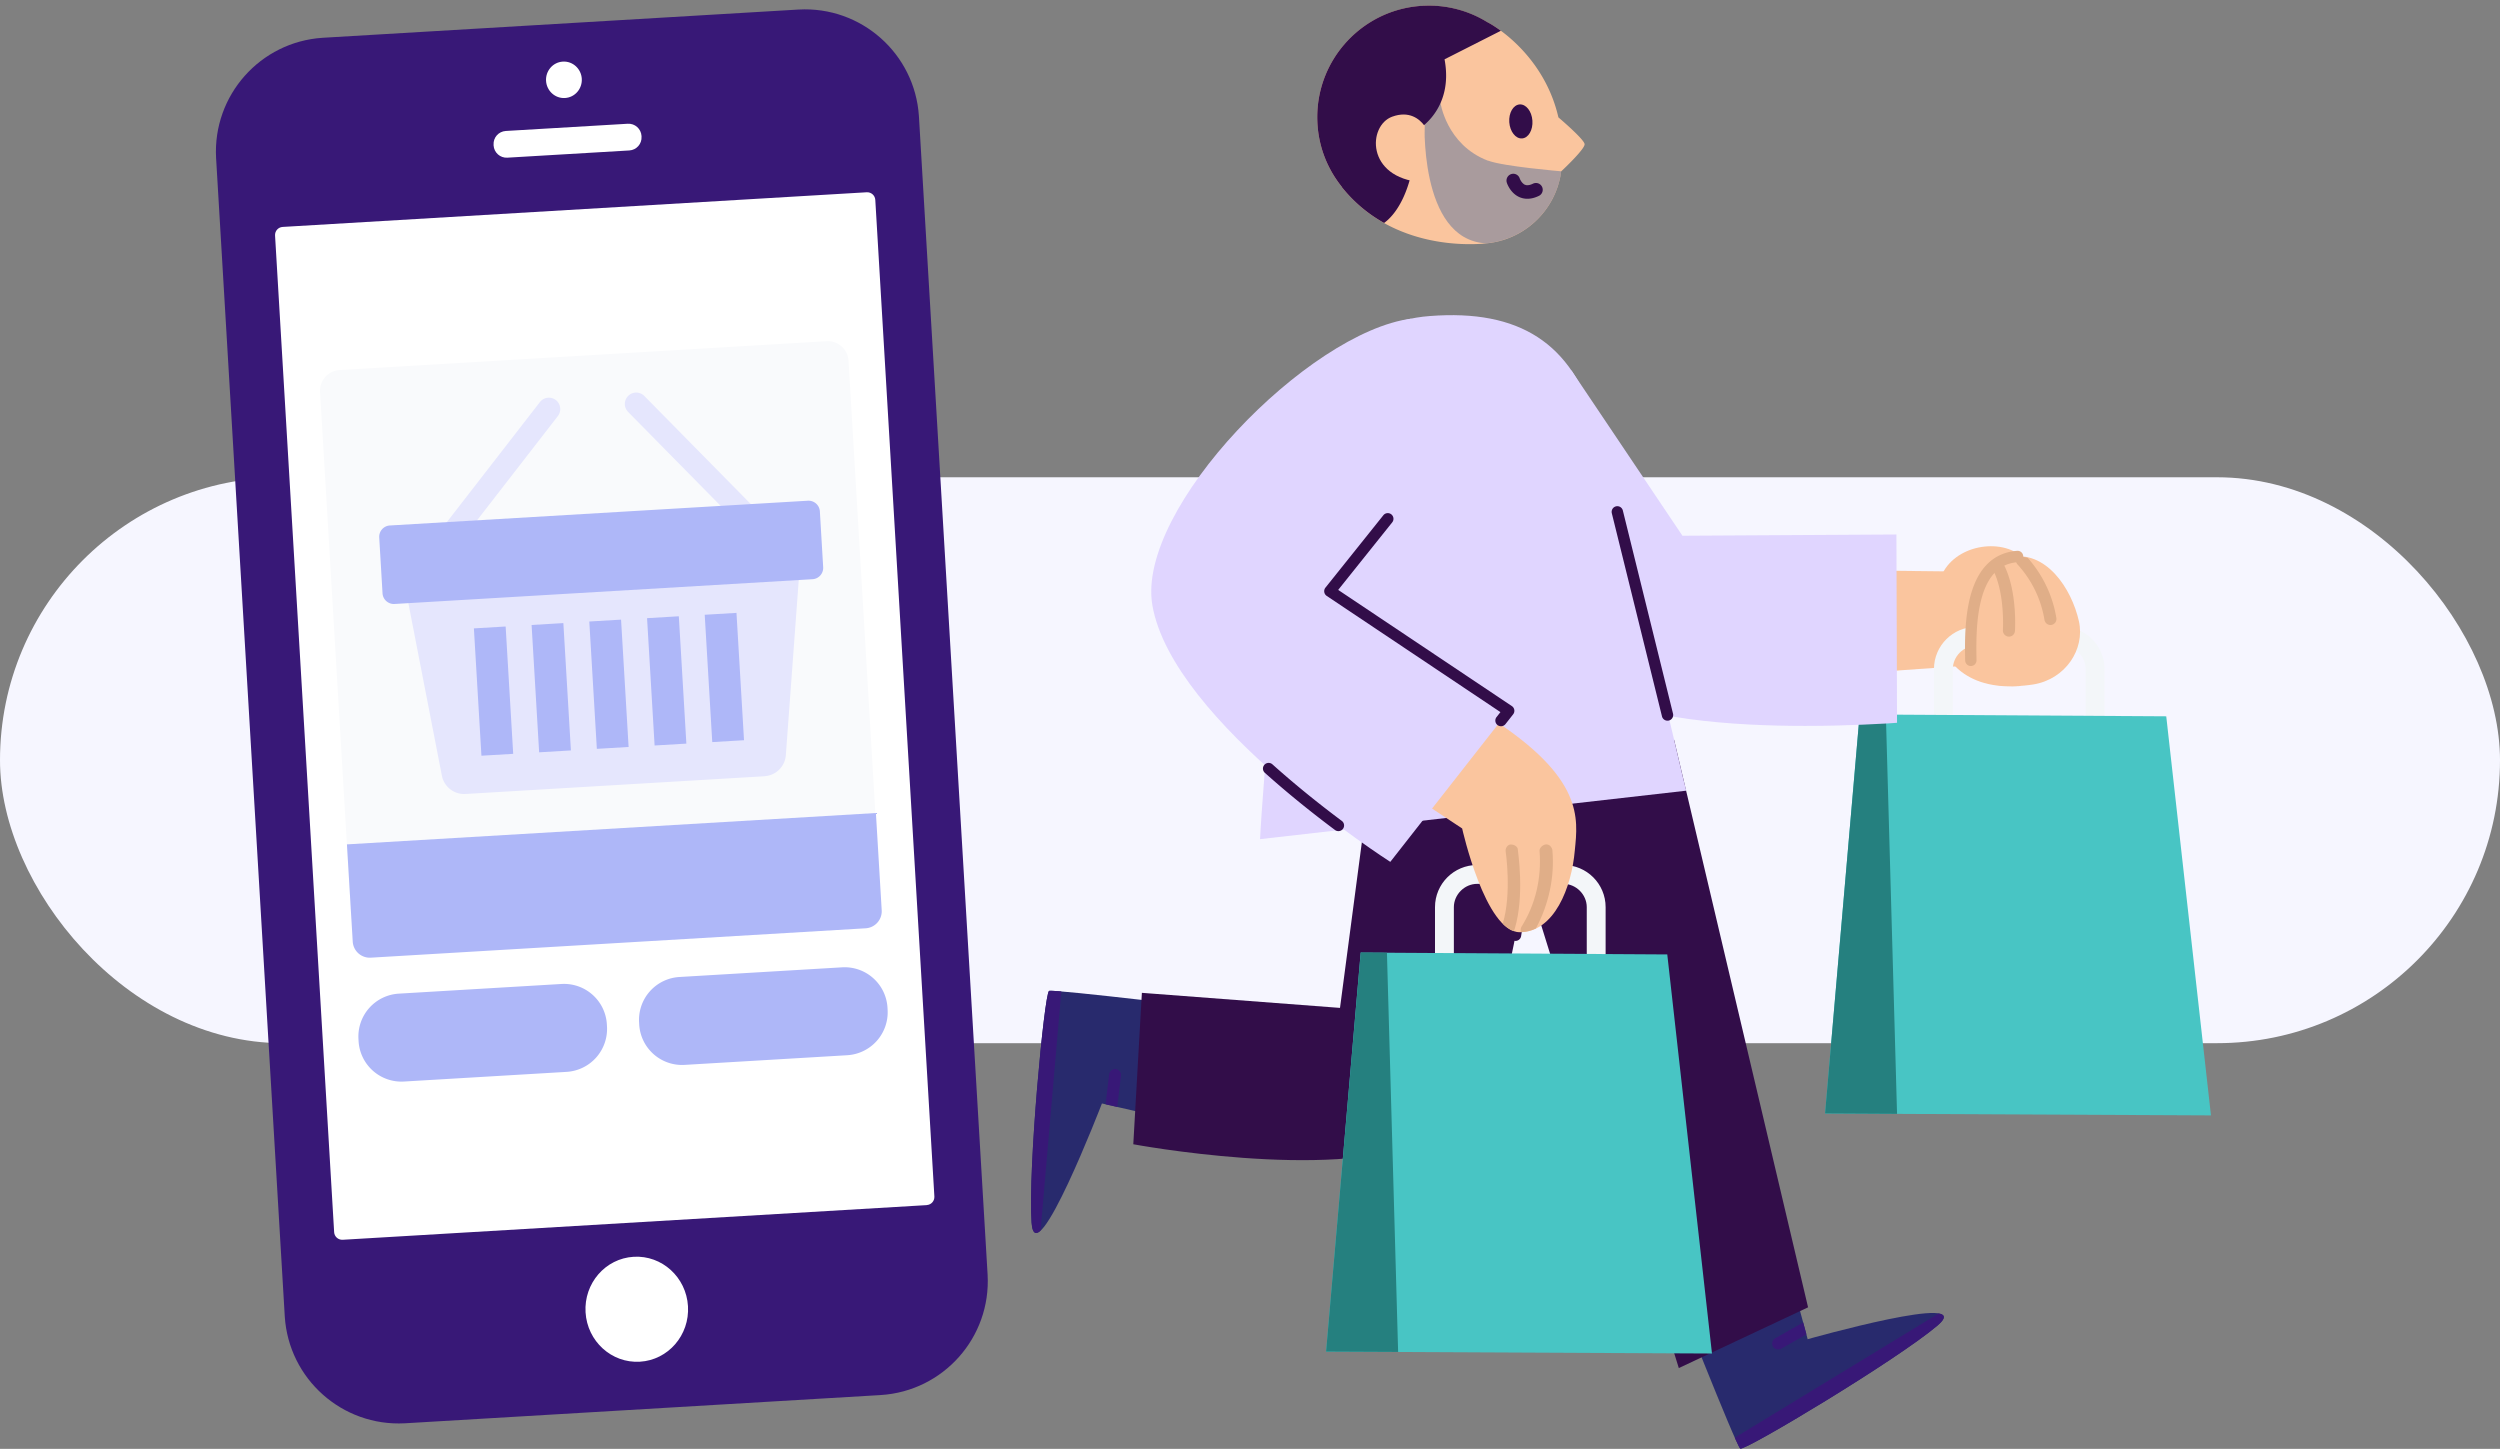 <svg xmlns="http://www.w3.org/2000/svg" fill="none" viewBox="0 0 440 255">
  <rect x="0" y="0" width="440" height="255" fill="#808080" stroke="none"/>
  <g clip-path="url(#a)">
    <rect width="440" height="99.598" y="84" fill="#F6F6FF" rx="49.799"/>
    <path fill="#381877" d="m155.01 245.53-83.76 4.97c-11.01.59-20.44-7.8-21.13-18.81L38.03 27.78c-.59-11 7.77-20.42 18.76-21.13l83.76-4.97c11.01-.62 20.46 7.75 21.18 18.76l12.09 203.91c.62 11.03-7.78 20.49-18.81 21.18Z"/>
    <path fill="#fff" d="M112.619 239.662c4.978-.294 8.769-4.668 8.467-9.767-.302-5.1-4.583-8.995-9.561-8.7-4.978.295-8.769 4.668-8.467 9.768.302 5.099 4.582 8.994 9.561 8.699ZM99.38 16.253c1.186-.07 2.088-1.115 2.016-2.334-.072-1.218-1.092-2.149-2.277-2.079-1.185.07-2.088 1.115-2.016 2.334.073 1.218 1.092 2.149 2.277 2.079Z"/>
    <path fill="#fff" fill-rule="evenodd" d="M99.178 12.839c-.608.036-1.118.582-1.077 1.276.041.693.612 1.175 1.22 1.14.608-.037 1.117-.583 1.076-1.276-.041-.694-.61-1.176-1.22-1.14Zm-3.073 1.394c-.103-1.744 1.192-3.286 2.954-3.39 1.763-.105 3.232 1.274 3.335 3.017.103 1.744-1.192 3.287-2.955 3.39-1.762.105-3.23-1.274-3.334-3.017Z" clip-rule="evenodd"/>
    <path fill="#fff" d="M110.76 26.48 89.3 27.75c-1.27.08-2.35-.89-2.43-2.16v-.11c-.08-1.27.88-2.35 2.15-2.43l21.46-1.27c1.27-.08 2.35.89 2.43 2.16v.11c.08 1.27-.88 2.35-2.15 2.43Zm52.36 185.62-102.81 6.1c-.78.04-1.45-.55-1.5-1.33L48.41 41.46c-.05-.79.54-1.47 1.33-1.52l102.81-6.1c.78-.04 1.45.55 1.5 1.33l10.4 175.42c.04.78-.55 1.45-1.33 1.5v.01Z"/>
    <path fill="#AEB7F8" d="m99.72 188.65-28.61 1.7a7.558 7.558 0 0 1-8-7.11l-.02-.36a7.558 7.558 0 0 1 7.11-8l28.61-1.7a7.558 7.558 0 0 1 8 7.11l.02.36a7.578 7.578 0 0 1-7.11 8Zm49.39-2.93-28.61 1.7a7.558 7.558 0 0 1-8-7.11l-.02-.36a7.558 7.558 0 0 1 7.11-8l28.61-1.7a7.558 7.558 0 0 1 8 7.11l.02.36a7.578 7.578 0 0 1-7.11 8Z"/>
    <path fill="#F9FAFC" d="m151.37 159.37-85.72 5.08a3.655 3.655 0 0 1-3.86-3.43l-5.46-92.03a3.655 3.655 0 0 1 3.43-3.86l85.72-5.08a3.655 3.655 0 0 1 3.86 3.43l5.46 92.03a3.64 3.64 0 0 1-3.41 3.86h-.02Z"/>
    <path fill="#AEB7F8" d="m61.06 148.61 1.02 17.11a3.01 3.01 0 0 0 3.18 2.83l87.09-5.17a3.01 3.01 0 0 0 2.83-3.18l-1.02-17.11-93.1 5.52Z"/>
    <path fill="#E5E6FD" d="M79 96.86c-.47.03-.94-.11-1.34-.42a2.014 2.014 0 0 1-.36-2.81l17.72-22.86c.68-.87 1.93-1.03 2.81-.36.87.68 1.03 1.93.36 2.81L80.47 96.08c-.37.47-.91.74-1.46.77l-.01.01Zm53.4-3.16c.47-.03.93-.22 1.28-.57.79-.78.8-2.04.02-2.83l-20.3-20.61c-.78-.79-2.04-.8-2.83-.02s-.8 2.04-.02 2.83l20.3 20.61c.42.43.99.63 1.54.59h.01Zm2.159 42.92-52.63 3.12c-2 .12-3.78-1.26-4.16-3.23l-6.54-33.67 69.6-4.13-2.52 34.2c-.15 2-1.75 3.58-3.75 3.7v.01Z"/>
    <path fill="#AEB7F8" d="m142.182 88.126-73.561 4.358a2 2 0 0 0-1.878 2.114l.582 9.823a2 2 0 0 0 2.114 1.878L143 101.942a2 2 0 0 0 1.879-2.115l-.582-9.823a2 2 0 0 0-2.115-1.878Zm-53.187 22.138-5.59.332 1.327 22.41 5.59-.331-1.328-22.411Zm10.156-.599-5.59.331 1.328 22.411 5.59-.332-1.328-22.41Zm10.156-.61-5.59.331 1.328 22.411 5.59-.331-1.328-22.411Zm10.167-.59-5.59.331 1.327 22.411 5.591-.331-1.328-22.411Zm10.147-.599-5.59.331 1.327 22.411 5.59-.331-1.327-22.411Z"/>
    <path fill="#282A6D" d="M294.07 225.26s11.53 29.38 12.23 29.69c.98.33 27.49-15.55 34.7-21.66 7.21-6.11-22.85 2.41-22.85 2.41l-6.78-25.08"/>
    <path fill="#381877" d="m313.47 237.38 4.46-2.53-.57-2.1-4.93 2.79c-.5.29-.68.93-.4 1.43.28.5.93.68 1.43.4l.01.01Zm-7.17 17.58c.98.33 27.49-15.55 34.7-21.66 1.52-1.29 1.37-1.92.21-2.13l-35.89 21.86c.52 1.17.87 1.88.98 1.93Z"/>
    <path fill="#282A6D" d="M217.26 177.9s-31.97-3.87-32.63-3.5c-.84.6-3.73 31.36-3.07 40.8.66 9.43 12.38-20.99 12.38-20.99l26.52 6.05"/>
    <path fill="#381877" d="M196.38 188.15c-.57-.06-1.1.34-1.17.92l-.63 5.28 2.06.47.65-5.5c.07-.58-.34-1.1-.92-1.17h.01Zm-11.75-13.75c-.84.6-3.73 31.36-3.07 40.8.13 1.91.73 2.17 1.58 1.39l3.65-42.1c-1.26-.1-2.06-.14-2.16-.09Z"/>
    <path fill="#320D49" d="m262.9 135.95 32.57 104.83 22.75-10.69-23.58-99.89-33.83 6.06"/>
    <path fill="#320D49" d="m271.67 135.27-30.88 4.61-4.95 37.51-34.87-2.65-1.51 26.65s34.71 6.47 50.44-.26c16.53-6 20.73-65.69 20.73-65.69"/>
    <path fill="#320D49" fill-rule="evenodd" d="M269.002 150.723a1 1 0 0 1 .825 1.149l-2.12 12.93a1.001 1.001 0 0 1-1.974-.324l2.12-12.93a1 1 0 0 1 1.149-.825Z" clip-rule="evenodd"/>
    <path fill="#FAC59E" d="m343.26 100.57-28.09-.31-.45 19.11 31.39-2.22-2.85-16.58Z"/>
    <path fill="#FAC59E" d="M341.94 113.87s2.22 7.65 13.48 6.88c5.76-2.99 6.83-15.95 6.83-15.95s-2.57-4.7-5.9-6.36c-3.56-3.85-11.87-2.78-14.48 2.51"/>
    <path fill="#F3F6F9" d="M368.74 127.61c-.89 0-1.66-.78-1.66-1.66v-8.2c0-2.22-1.88-4.1-4.1-4.1h-1.66c-.89 0-1.66-.77-1.66-1.66 0-.89.78-1.66 1.66-1.66h1.66c4.1 0 7.42 3.32 7.42 7.42v8.2c0 .89-.66 1.66-1.66 1.66Zm-28.36-1.66v-8.2c0-4.1 3.32-7.42 7.42-7.42h1.66c.89 0 1.66.78 1.66 1.66 0 .88-.78 1.66-1.66 1.66h-1.66c-2.22 0-4.1 1.88-4.1 4.1v8.2c0 .89-.77 1.66-1.66 1.66-1 0-1.66-.78-1.66-1.66Z"/>
    <path fill="#48C5C4" d="m389.13 196.31-67.92-.33 6.09-70.24 53.96.33 7.87 70.24Z"/>
    <path fill="#25807F" d="m321.21 195.97 12.67.07-1.97-70.28-4.61-.03-6.09 70.24Z"/>
    <path fill="#FAC59E" d="M353.64 98.07c6.45-1.36 10.97 5.53 12.25 11.27 1.1 4.95-2.38 10.2-8.01 11.12-4.41.7-7.81.14-11.11-1.41 0 0 0-19.54 6.87-20.98Z"/>
    <path fill="#E0AE88" d="M360.57 109.95a1.08 1.08 0 0 1-.74-.84c-.6-3.66-2.24-7.03-4.74-9.76-.38-.4-.35-1.01 0-1.41.61 0 1.21.08 1.79.24 2.64 3 4.4 6.64 5.04 10.59a1.064 1.064 0 0 1-1.35 1.19v-.01Zm-7.07 2.09a.86.86 0 0 1-.24-.04c-.46-.15-.78-.6-.75-1.1 0-.06.38-6.26-1.64-10.4-.08-.17-.1-.34-.09-.51.31-.38.64-.72.99-1.01.41-.02.81.2 1.01.6 2.27 4.64 1.87 11.2 1.85 11.47a1.05 1.05 0 0 1-1.13.99Z"/>
    <path fill="#E0AE88" fill-rule="evenodd" d="M356.087 97.868a1 1 0 0 1-.925 1.07c-1.847.133-3.185.868-4.191 1.97-1.029 1.126-1.747 2.679-2.232 4.475-.974 3.607-.93 7.886-.869 10.816a1 1 0 0 1-2 .042c-.06-2.9-.121-7.456.938-11.379.532-1.969 1.364-3.855 2.686-5.303 1.344-1.472 3.156-2.445 5.524-2.616a1 1 0 0 1 1.069.925Z" clip-rule="evenodd"/>
    <path fill="#E0D5FF" d="m333.78 94.07-37.67.22-19.54-29.09-23.83 12.96s11.46 35.64 26.09 43.28c10.08 5.21 26.14 6.32 38.88 6.32 8.09 0 14.07-.44 14.62-.44l1.55-.11-.11-33.13.01-.01Z"/>
    <path fill="#E0D5FF" d="M296.33 137.39c-.11-.44-10.64-45.76-15.51-62.82-4.1-14.18-13.41-20.16-29.14-18.95-13.52 1-18.28 11.08-21.05 20.72-5.43 18.72-8.64 67.25-8.75 69.36l-.11 1.99 75.01-8.53-.44-1.77h-.01Z"/>
    <path fill="#320D49" fill-rule="evenodd" d="M284.41 89.12a1 1 0 0 1 1.211.73l8.84 35.79a1.001 1.001 0 0 1-1.942.48l-8.84-35.79a1 1 0 0 1 .731-1.21Z" clip-rule="evenodd"/>
    <path fill="#F3F6F9" d="M280.93 169.52c-.89 0-1.66-.78-1.66-1.66v-8.2c0-2.22-1.88-4.1-4.1-4.1h-1.66c-.89 0-1.66-.77-1.66-1.66 0-.89.78-1.66 1.66-1.66h1.66c4.1 0 7.42 3.32 7.42 7.42v8.2c0 .89-.66 1.66-1.66 1.66Zm-28.37-1.66v-8.2c0-4.1 3.32-7.42 7.42-7.42h1.66c.89 0 1.66.78 1.66 1.66 0 .88-.78 1.66-1.66 1.66h-1.66c-2.22 0-4.1 1.88-4.1 4.1v8.2c0 .89-.77 1.66-1.66 1.66-1 0-1.66-.78-1.66-1.66Z"/>
    <path fill="#48C5C4" d="m301.31 238.22-67.92-.33 6.09-70.24 53.96.33 7.87 70.24Z"/>
    <path fill="#25807F" d="m233.39 237.88 12.68.06-1.97-70.27-4.61-.03-6.1 70.24Z"/>
    <path fill="#FAC59E" d="m250.35 141.19 6.99 4.62s4.06 18.26 10.14 18.26c6.08 0 9.13-7.89 9.69-14.43.56-5.64 1.58-12.74-14.88-23.33"/>
    <path fill="#E0AE88" d="M267.14 149.53c0-.56-.68-.9-1.24-.9-.56 0-1.01.68-.9 1.24 0 0 1.1 7.41-.52 12.71.59.59 1.21 1.03 1.85 1.28.12-.11.21-.22.25-.34 1.8-5.97.56-13.64.56-13.98v-.01Zm6.09.11c-.11-.56-.56-1.13-1.24-1.01-.56.11-1.13.68-1.02 1.24.34 4.62-.68 9.24-3.16 13.19-.2.33-.22.68-.12 1 .95-.03 1.82-.26 2.62-.64 2.26-4.2 3.33-9.03 2.91-13.77l.01-.01Z"/>
    <path fill="#E0D5FF" d="M255.84 67.78c1.34 11.02-8.49 19.65-8.49 19.65l-13.3 16.62 31.47 21.05-20.83 26.59s-38.34-24.49-41.88-45.2c-2.88-17.06 27.53-48.06 45.54-50.4 0 0 6.45 3.13 7.49 11.69Z"/>
    <path fill="#320D49" fill-rule="evenodd" d="M222.535 134.603a1 1 0 0 1 1.412-.078c4.293 3.846 8.598 7.257 12.211 9.954a.998.998 0 1 1-1.196 1.602c-3.648-2.723-8.002-6.172-12.349-10.066a.999.999 0 0 1-.078-1.412Zm22.34-44.074a1 1 0 0 1 .156 1.406l-9.51 11.889 30.565 20.445a1.001 1.001 0 0 1 .231 1.448l-1.35 1.72a1 1 0 1 1-1.574-1.234l.684-.872-30.573-20.45a.999.999 0 0 1-.225-1.456l10.19-12.74a1 1 0 0 1 1.406-.156Z" clip-rule="evenodd"/>
    <path fill="#FAC59E" d="M231.85 21.31c-.37-10.84 8.12-19.93 18.96-20.3 4-.14 7.76.94 10.94 2.89 2.73 1.38 10.25 6.81 12.53 16.76.1.08 4.51 3.83 4.61 4.7.1.81-3.54 4.26-4.13 4.81-.04.28-.07.56-.12.84 0 .05-.01.09-.02.14l-.02.02c-1.24 6.07-6.23 10.82-12.53 11.61 0 0-16.16 2.43-25.93-9.87l.02-.02a19.506 19.506 0 0 1-4.31-11.58Z"/>
    <path fill="#7F859D" d="M261.9 28.29c-7.42-2.82-8.41-10.37-8.41-10.37-.97-10.05-2.75 2.82-2.75 2.82s-1.18 21.45 10.81 22.09c.34-.03.53-.06.53-.06 6.3-.8 11.29-5.55 12.53-11.62l.02-.02s.01-.09.02-.14c.05-.28.09-.56.12-.84 0 0-10.16-.85-12.87-1.88v.02Z" opacity=".65"/>
    <path fill="#320D49" d="M264.16 5.42c-.96-.7-1.8-1.22-2.41-1.53A19.528 19.528 0 0 0 250.81 1c-10.84.37-19.33 9.46-18.96 20.3.15 4.4 1.75 8.4 4.31 11.58l-.02.02c2.24 2.82 4.82 4.86 7.46 6.34 1.47-1.05 5.38-4.88 5.72-16.27 0 0 6.61-3.52 4.92-12.53l9.92-5.03v.01Z"/>
    <path fill="#FAC59E" d="M250.72 22.14c-.9-1.22-2.69-2.69-5.68-1.61-4.31 1.55-4.7 10.76 5.2 11.55"/>
    <path fill="#320D49" d="M267.884 24.364c1.123-.08 1.939-1.486 1.82-3.138-.118-1.653-1.125-2.927-2.248-2.847-1.124.08-1.939 1.485-1.821 3.138.118 1.652 1.125 2.927 2.249 2.847Z"/>
    <path fill="#fff" d="M266.34 31.77s1.01 3.11 4.04 1.59Z"/>
    <path fill="#320D49" d="M267.86 34.85c-.14-.04-.26-.08-.38-.13-1.63-.68-2.22-2.38-2.28-2.57-.2-.63.14-1.3.77-1.51.62-.2 1.29.13 1.5.76.08.24.41.9.94 1.12.38.15.85.08 1.43-.21a1.193 1.193 0 0 1 1.07 2.13c-1.29.65-2.33.62-3.05.41Z"/>
  </g>
  <defs>
    <clipPath id="a">
      <path fill="#fff" d="M0 0h440v255H0z"/>
    </clipPath>
  </defs>
</svg>
